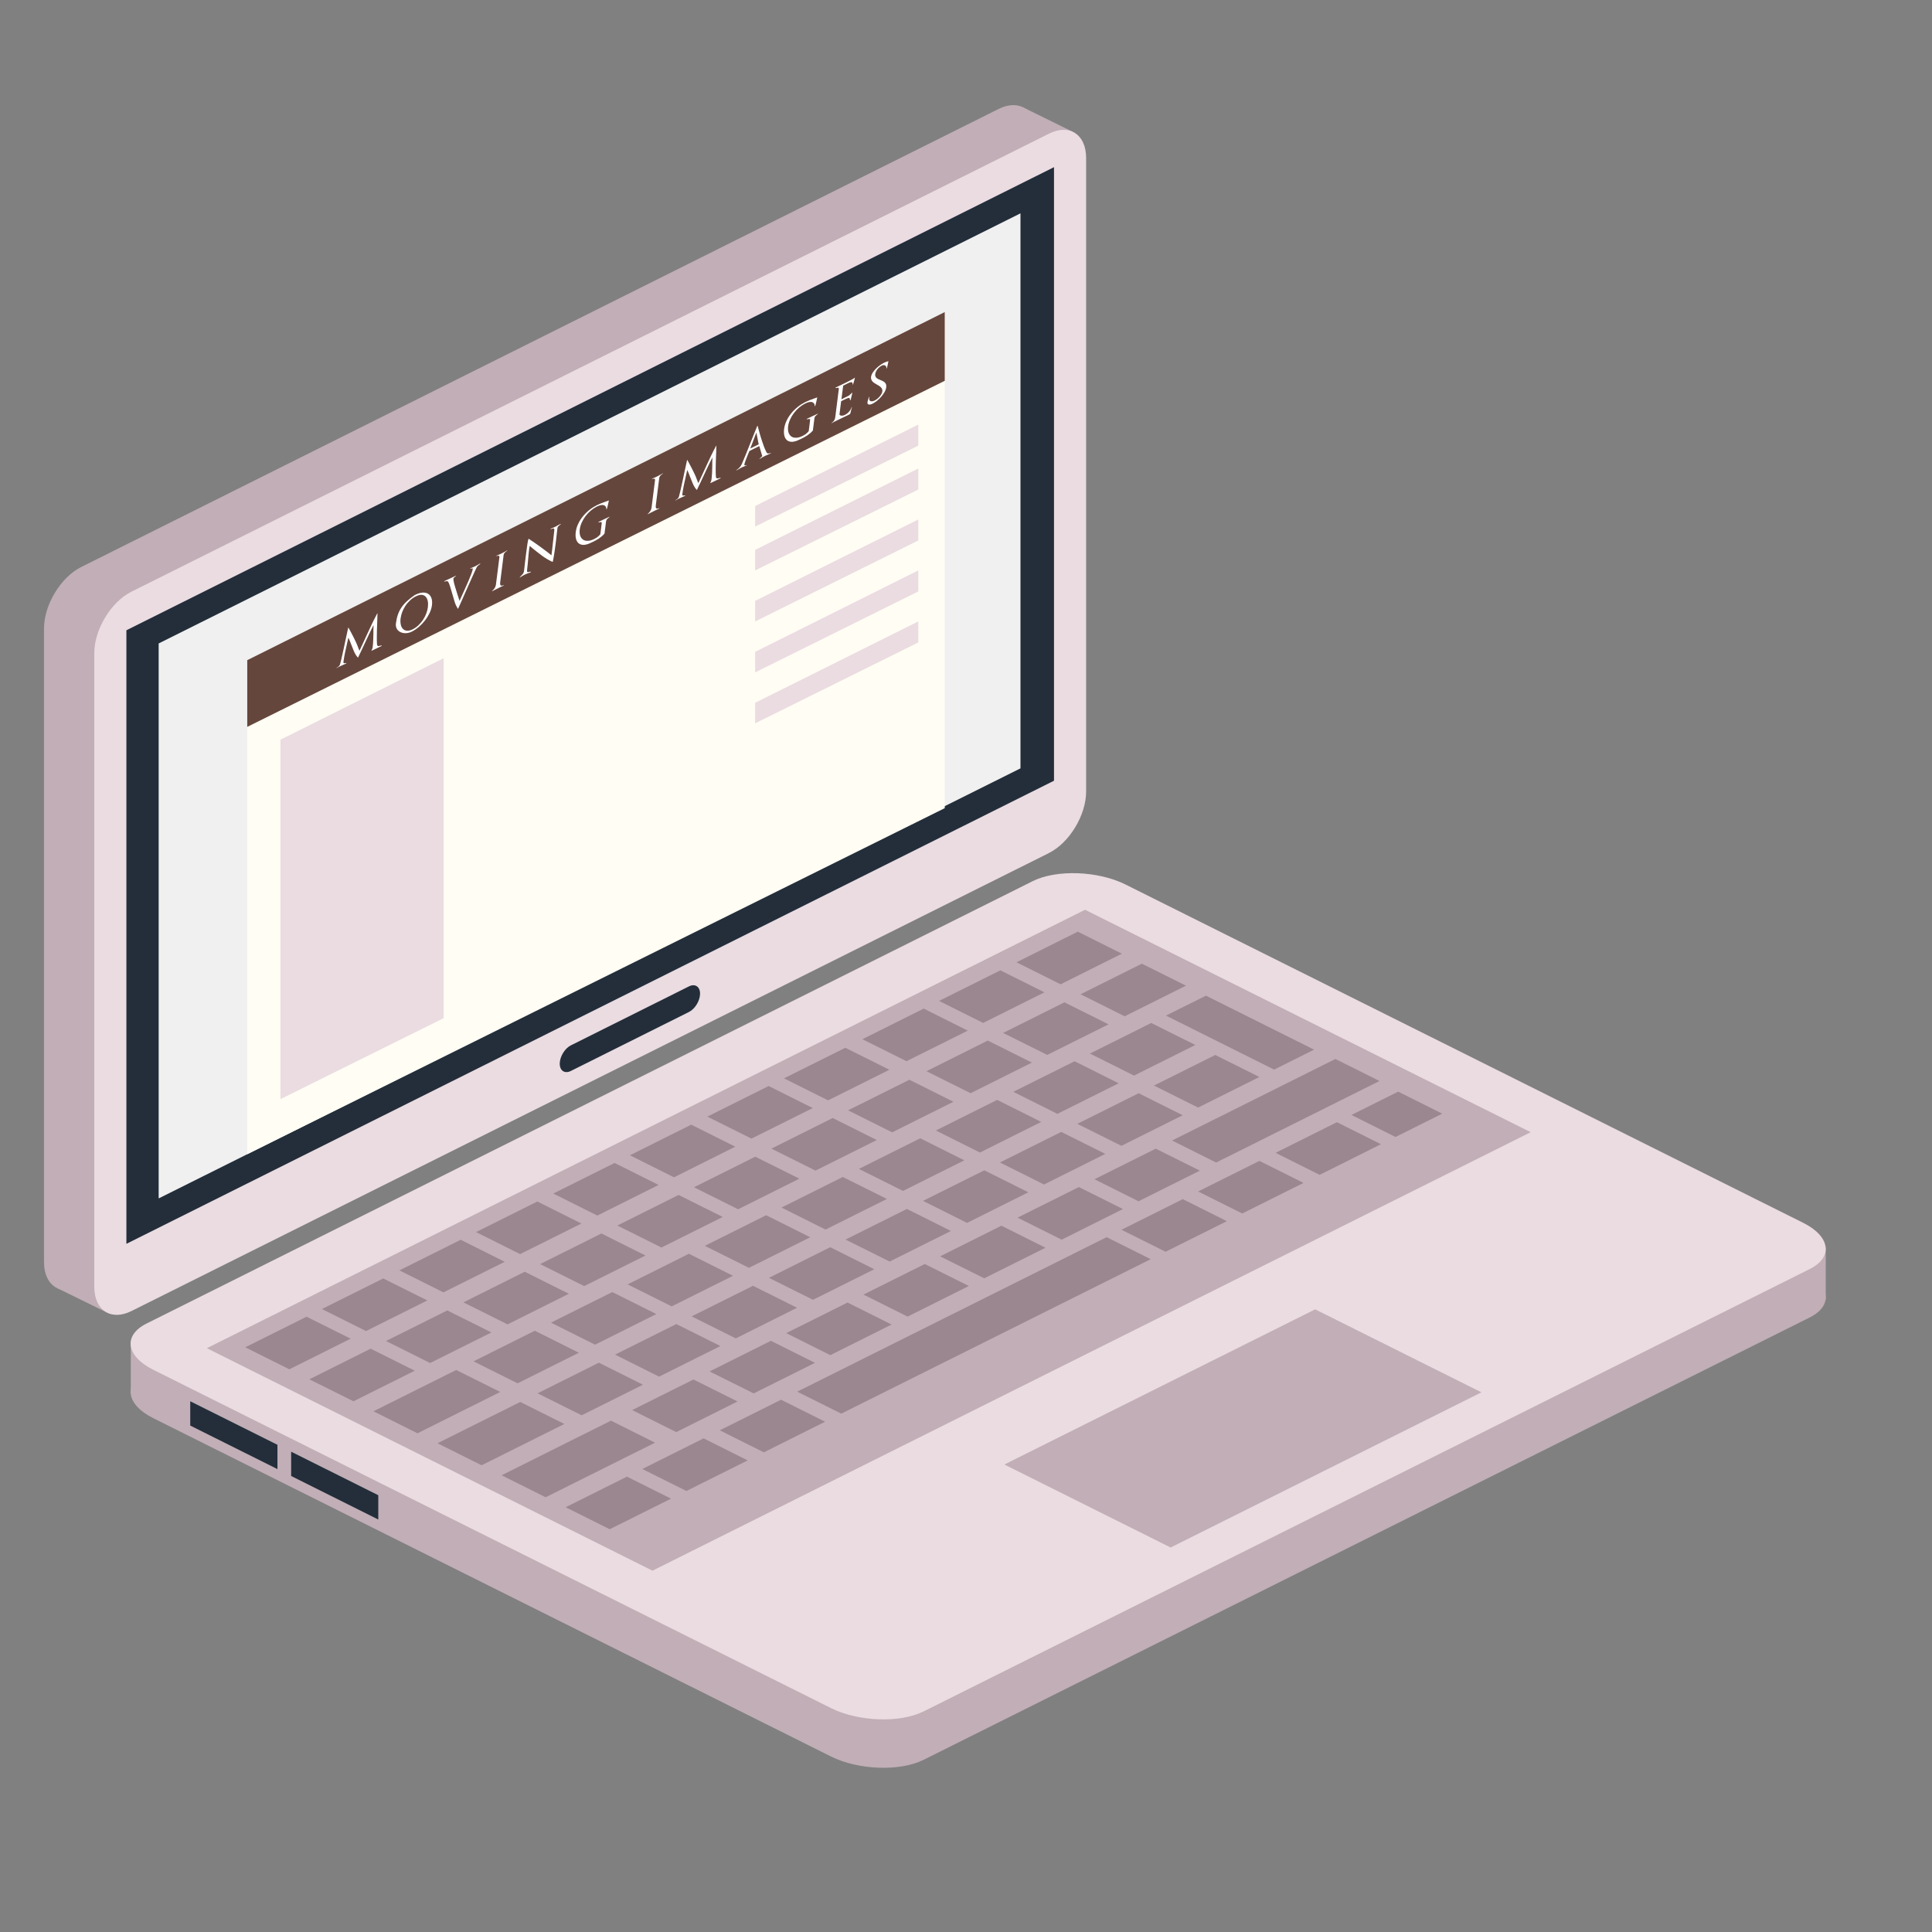 <?xml version="1.0" encoding="UTF-8"?>
<svg id="Layer_1" data-name="Layer 1" xmlns="http://www.w3.org/2000/svg" viewBox="0 0 400 400">
  <rect x="0" y="0" width="400" height="400" fill="#808080" stroke="none"/>
  <defs>
    <style>
      .cls-1 {
        fill: #232e3a;
      }

      .cls-2 {
        fill: #9b8790;
      }

      .cls-3 {
        fill: #eadce1;
      }

      .cls-4 {
        fill: #fff;
      }

      .cls-5 {
        fill: #f0f0f0;
      }

      .cls-6 {
        fill: #fffdf4;
      }

      .cls-7 {
        fill: #c1aeb6;
      }

      .cls-8 {
        fill: #64463c;
      }
    </style>
  </defs>
  <g id="ConfirmOrder">
    <g>
      <g>
        <path class="cls-7" d="M206.76,171.49L16.8,266.33c-4.23,2.11-7.69-.15-7.69-5.03v-131.19c0-4.88,3.46-10.6,7.69-12.71L206.76,22.55c4.23-2.11,7.7.15,7.7,5.03v131.2c0,4.88-3.46,10.6-7.7,12.71Z"/>
        <polygon class="cls-7" points="11.95 266.75 22.03 271.69 21.19 261.66 11.95 266.75"/>
        <polygon class="cls-7" points="222.03 27.25 211.74 22.19 208.09 39.67 222.03 27.25"/>
        <path class="cls-3" d="M217.18,176.61L27.21,271.44c-4.23,2.11-7.69-.15-7.69-5.03v-131.2c0-4.88,3.46-10.6,7.69-12.71L217.18,27.67c4.23-2.11,7.69.15,7.69,5.03v131.19c0,4.88-3.46,10.6-7.69,12.71Z"/>
        <polygon class="cls-1" points="218.22 161.64 26.17 257.52 26.17 130.49 218.22 34.61 218.22 161.64"/>
        <path class="cls-1" d="M142.64,209.52l-24.45,12.21c-1.27.63-2.3-.05-2.3-1.5h0c0-1.46,1.04-3.17,2.3-3.8l24.45-12.21c1.27-.63,2.3.05,2.3,1.5h0c0,1.46-1.04,3.17-2.3,3.8Z"/>
        <polygon class="cls-5" points="211.28 44.17 32.85 133.22 32.85 248.12 211.28 159.08 211.28 44.17"/>
        <polygon class="cls-6" points="195.6 64.61 51.19 136.68 51.19 238.97 195.6 167.32 195.6 64.61"/>
        <polygon class="cls-3" points="91.85 136.28 58.07 153.14 58.07 227.56 91.85 210.8 91.85 136.28"/>
        <polygon class="cls-3" points="190.12 87.91 156.34 104.77 156.34 109.02 190.12 92.26 190.12 87.91"/>
        <polygon class="cls-3" points="190.12 97 156.34 113.85 156.34 118.1 190.12 101.35 190.12 97"/>
        <polygon class="cls-3" points="190.12 107.55 156.34 124.41 156.34 128.66 190.12 111.9 190.12 107.55"/>
        <polygon class="cls-3" points="190.12 118.1 156.34 134.96 156.34 139.21 190.12 122.45 190.12 118.1"/>
        <polygon class="cls-3" points="190.12 128.66 156.34 145.51 156.34 149.76 190.12 133.01 190.12 128.66"/>
        <polygon class="cls-8" points="195.6 64.61 51.19 136.68 51.19 150.49 195.6 78.84 195.6 64.61"/>
      </g>
      <g>
        <path class="cls-7" d="M374.7,272.76l-183.47,91.59c-4.9,2.45-13.53,2.14-19.19-.69L31.73,293.62c-5.66-2.82-6.28-7.14-1.38-9.58l183.47-91.59c4.9-2.45,13.53-2.14,19.19.69l140.3,70.04c5.66,2.82,6.28,7.14,1.38,9.58Z"/>
        <rect class="cls-7" x="27.08" y="277.6" width="12.6" height="10.89"/>
        <rect class="cls-7" x="365.4" y="258.23" width="12.6" height="10.89"/>
        <path class="cls-3" d="M374.7,262.74l-183.47,91.59c-4.9,2.45-13.53,2.14-19.19-.69L31.73,283.6c-5.66-2.82-6.28-7.14-1.38-9.58l183.47-91.59c4.9-2.45,13.53-2.14,19.19.69l140.3,70.04c5.66,2.82,6.28,7.14,1.38,9.58Z"/>
        <polygon class="cls-7" points="316.91 234.41 135.09 325.19 42.83 279.13 224.65 188.36 316.91 234.41"/>
        <polygon class="cls-7" points="306.71 288.27 242.37 320.39 207.95 303.21 272.29 271.09 306.71 288.27"/>
        <polygon class="cls-2" points="50.78 278.94 63.47 272.61 72.6 277.16 59.91 283.5 50.78 278.94"/>
        <polygon class="cls-2" points="64.05 285.57 76.74 279.23 85.87 283.79 73.18 290.12 64.05 285.57"/>
        <polygon class="cls-2" points="77.32 292.19 94.45 283.64 103.57 288.19 86.44 296.75 77.32 292.19"/>
        <polygon class="cls-2" points="241.4 210.27 249.68 206.14 272.07 217.32 263.79 221.45 241.4 210.27"/>
        <polygon class="cls-2" points="90.58 298.81 107.71 290.26 116.84 294.82 99.71 303.37 90.58 298.81"/>
        <polygon class="cls-2" points="103.85 305.44 126.5 294.13 135.62 298.69 112.97 309.99 103.85 305.44"/>
        <polygon class="cls-2" points="242.67 236.13 276.48 219.25 285.61 223.81 251.79 240.69 242.67 236.13"/>
        <polygon class="cls-2" points="117.11 312.06 129.8 305.72 138.93 310.28 126.24 316.61 117.11 312.06"/>
        <polygon class="cls-2" points="66.65 271.02 79.34 264.69 88.47 269.24 75.78 275.58 66.65 271.02"/>
        <polygon class="cls-2" points="79.92 277.64 92.61 271.31 101.74 275.87 89.05 282.2 79.92 277.64"/>
        <polygon class="cls-2" points="82.69 263.02 95.38 256.68 104.5 261.24 91.81 267.57 82.69 263.02"/>
        <polygon class="cls-2" points="95.95 269.64 108.64 263.3 117.77 267.86 105.08 274.2 95.95 269.64"/>
        <polygon class="cls-2" points="98.56 255.09 111.25 248.76 120.37 253.32 107.68 259.65 98.56 255.09"/>
        <polygon class="cls-2" points="111.82 261.72 124.51 255.38 133.64 259.94 120.95 266.27 111.82 261.72"/>
        <polygon class="cls-2" points="114.55 247.11 127.24 240.78 136.36 245.33 123.67 251.67 114.55 247.11"/>
        <polygon class="cls-2" points="127.81 253.73 140.5 247.4 149.63 251.96 136.94 258.29 127.81 253.73"/>
        <polygon class="cls-2" points="130.42 239.19 143.11 232.85 152.23 237.41 139.54 243.75 130.42 239.19"/>
        <polygon class="cls-2" points="143.68 245.81 156.37 239.48 165.5 244.03 152.81 250.37 143.68 245.81"/>
        <polygon class="cls-2" points="146.45 231.18 159.14 224.85 168.27 229.41 155.58 235.74 146.45 231.18"/>
        <polygon class="cls-2" points="159.71 237.81 172.41 231.47 181.53 236.03 168.84 242.36 159.71 237.81"/>
        <polygon class="cls-2" points="98.04 281.85 110.73 275.51 119.85 280.07 107.16 286.4 98.04 281.85"/>
        <polygon class="cls-2" points="111.3 288.47 123.99 282.13 133.12 286.69 120.43 293.02 111.3 288.47"/>
        <polygon class="cls-2" points="114.07 273.84 126.76 267.51 135.89 272.06 123.2 278.4 114.07 273.84"/>
        <polygon class="cls-2" points="127.34 280.46 140.03 274.13 149.15 278.68 136.46 285.02 127.34 280.46"/>
        <polygon class="cls-2" points="129.94 265.92 142.63 259.58 151.76 264.14 139.07 270.47 129.94 265.92"/>
        <polygon class="cls-2" points="143.2 272.54 155.9 266.21 165.02 270.76 152.33 277.1 143.2 272.54"/>
        <polygon class="cls-2" points="145.93 257.94 158.62 251.6 167.75 256.16 155.06 262.49 145.93 257.94"/>
        <polygon class="cls-2" points="159.2 264.56 171.89 258.22 181.01 262.78 168.32 269.11 159.2 264.56"/>
        <polygon class="cls-2" points="161.8 250.01 174.49 243.68 183.62 248.23 170.92 254.57 161.8 250.01"/>
        <polygon class="cls-2" points="175.06 256.64 187.76 250.3 196.88 254.86 184.19 261.19 175.06 256.64"/>
        <polygon class="cls-2" points="177.83 242.01 190.52 235.67 199.65 240.23 186.96 246.57 177.83 242.01"/>
        <polygon class="cls-2" points="191.1 248.63 203.79 242.3 212.91 246.85 200.22 253.19 191.1 248.63"/>
        <polygon class="cls-2" points="193.76 234.06 206.45 227.72 215.57 232.28 202.88 238.62 193.76 234.06"/>
        <polygon class="cls-2" points="207.02 240.68 219.71 234.35 228.84 238.9 216.15 245.24 207.02 240.68"/>
        <polygon class="cls-2" points="130.88 291.94 143.57 285.61 152.7 290.16 140.01 296.5 130.88 291.94"/>
        <polygon class="cls-2" points="146.91 283.94 159.6 277.6 168.73 282.16 156.04 288.49 146.91 283.94"/>
        <polygon class="cls-2" points="162.78 276.01 175.47 269.68 184.6 274.23 171.91 280.57 162.78 276.01"/>
        <polygon class="cls-2" points="178.77 268.03 191.46 261.7 200.59 266.25 187.9 272.59 178.77 268.03"/>
        <polygon class="cls-2" points="194.64 260.11 207.33 253.77 216.46 258.33 203.77 264.66 194.64 260.11"/>
        <polygon class="cls-2" points="210.67 252.1 223.37 245.77 232.49 250.32 219.8 256.66 210.67 252.1"/>
        <polygon class="cls-2" points="226.6 244.15 239.29 237.82 248.42 242.37 235.72 248.71 226.6 244.15"/>
        <polygon class="cls-2" points="209.79 226.05 222.48 219.72 231.61 224.28 218.92 230.61 209.79 226.05"/>
        <polygon class="cls-2" points="223.05 232.68 235.75 226.34 244.87 230.9 232.18 237.23 223.05 232.68"/>
        <polygon class="cls-2" points="225.66 218.13 238.35 211.8 247.48 216.35 234.78 222.69 225.66 218.13"/>
        <polygon class="cls-2" points="238.92 224.75 251.61 218.42 260.74 222.98 248.05 229.31 238.92 224.75"/>
        <polygon class="cls-2" points="162.32 223.26 175.01 216.93 184.14 221.48 171.45 227.82 162.32 223.26"/>
        <polygon class="cls-2" points="175.58 229.88 188.28 223.55 197.4 228.11 184.71 234.44 175.58 229.88"/>
        <polygon class="cls-2" points="178.55 215.16 191.24 208.82 200.37 213.38 187.68 219.71 178.55 215.16"/>
        <polygon class="cls-2" points="191.82 221.78 204.51 215.44 213.64 220 200.95 226.34 191.82 221.78"/>
        <polygon class="cls-2" points="194.42 207.23 207.11 200.9 216.24 205.45 203.55 211.79 194.42 207.23"/>
        <polygon class="cls-2" points="207.69 213.86 220.38 207.52 229.51 212.08 216.82 218.41 207.69 213.86"/>
        <polygon class="cls-2" points="210.46 199.23 223.15 192.89 232.27 197.45 219.58 203.79 210.46 199.23"/>
        <polygon class="cls-2" points="223.72 205.85 236.41 199.52 245.54 204.07 232.85 210.41 223.72 205.85"/>
        <polygon class="cls-2" points="132.98 304.14 145.67 297.8 154.8 302.36 142.11 308.69 132.98 304.14"/>
        <polygon class="cls-2" points="149.02 296.13 161.71 289.8 170.83 294.35 158.14 300.69 149.02 296.13"/>
        <polygon class="cls-2" points="232.19 254.61 244.88 248.27 254.01 252.83 241.32 259.16 232.19 254.61"/>
        <polygon class="cls-2" points="248.06 246.68 260.75 240.35 269.88 244.91 257.19 251.24 248.06 246.68"/>
        <polygon class="cls-2" points="264.1 238.68 276.79 232.34 285.91 236.9 273.22 243.24 264.1 238.68"/>
        <polygon class="cls-2" points="279.8 230.84 289.48 226.01 298.6 230.57 288.92 235.4 279.8 230.84"/>
        <polygon class="cls-2" points="165.05 288.13 229.12 256.14 238.24 260.7 174.18 292.68 165.05 288.13"/>
        <polygon class="cls-1" points="57.44 304.16 39.39 295.15 39.39 290.12 57.44 299.13 57.44 304.16"/>
        <polygon class="cls-1" points="78.32 314.6 60.28 305.59 60.28 300.56 78.32 309.57 78.32 314.6"/>
      </g>
      <g id="Logo-White">
        <path class="cls-4" d="M79.01,133.73c-.35.17-.69.34-1.04.51s-.69.33-1.03.49c-.04.02-.05,0-.03-.03,0-.02.02-.05.03-.07,0-.02.02-.05.03-.07.04-.09.07-.18.11-.27.04-.09.06-.17.07-.24.06-.51.11-1.02.12-1.53.02-.51.03-1,.04-1.48h0c0-.28,0-.56,0-.81,0-.25.01-.53.03-.83-.4.78-.78,1.58-1.16,2.39-.37.81-.75,1.61-1.12,2.4-.15.32-.3.63-.45.95-.15.32-.3.64-.46.96,0,.02-.02.03-.03.03s-.02,0-.04,0c-.33-.37-.6-.81-.81-1.31-.21-.5-.41-.99-.59-1.47-.09-.25-.18-.47-.26-.68-.08-.21-.18-.43-.3-.65-.05.24-.1.48-.15.71-.05.23-.11.46-.16.7-.14.59-.27,1.2-.4,1.8-.12.61-.22,1.2-.3,1.77-.02.18,0,.28.07.3.07.02.16.02.28,0,.04,0,.08-.01.12-.02.04,0,.09,0,.13-.01.02,0,.02.02.01.04,0,.02-.02.04-.04.05-.24.12-.48.23-.72.33-.24.1-.48.21-.72.33-.09.04-.18.09-.26.14-.09.05-.18.1-.27.16-.02.02-.03.01-.03-.01,0-.02,0-.04.03-.06.02-.02.04-.03.06-.04.03-.01.05-.03.07-.04.1-.06.19-.13.27-.19.07-.06.15-.16.24-.3.02-.04.06-.17.12-.39.06-.23.13-.51.21-.85s.17-.72.26-1.15c.1-.43.19-.87.29-1.32.1-.45.19-.89.28-1.33.09-.44.18-.84.26-1.2.04-.17.08-.34.11-.51.04-.17.07-.32.1-.46.03-.14.06-.29.1-.47l.07-.05c.12.22.22.41.32.59s.2.39.33.62c.12.24.25.48.38.73.13.25.25.51.37.76.12.26.23.49.33.71.12.27.22.54.31.8.09.26.17.46.23.58.23-.47.45-.95.67-1.43.22-.48.43-.95.65-1.42.17-.37.34-.73.51-1.1.17-.37.34-.74.52-1.11.05-.1.1-.2.14-.29.05-.1.09-.19.13-.29.08-.17.17-.37.3-.61.12-.24.24-.47.35-.69.11-.22.25-.48.41-.79h.06c0,.14-.01.28-.02.4,0,.12-.01.26-.01.4,0,.15,0,.29-.01.43-.01.32-.02.67-.04,1.05-.02.38-.03.77-.04,1.16-.01.39-.02.77-.02,1.13,0,.37,0,.7,0,.99,0,.29.02.54.03.73.02.19.04.31.07.34.07.09.16.13.26.12.1,0,.2-.03.3-.06.06-.02.11-.03.17-.05.06-.02.12-.03.19-.03l-.02.08Z"/>
        <path class="cls-4" d="M88.94,126.92c-.26.54-.58,1.06-.96,1.55-.38.49-.81.94-1.28,1.34-.47.4-.95.72-1.45.97-.27.13-.54.22-.82.27s-.54.06-.8.03c-.25-.03-.49-.1-.71-.2-.22-.1-.41-.24-.56-.41-.16-.17-.27-.37-.34-.6-.07-.23-.09-.5-.05-.79.08-.65.21-1.24.39-1.77.17-.53.41-1.02.72-1.48.3-.46.68-.9,1.13-1.32.45-.42.99-.85,1.62-1.28.03-.02.05-.04.08-.05l.09-.04c.56-.28,1.06-.43,1.52-.45.45-.02.83.06,1.14.26.31.2.53.5.67.9.14.4.17.89.1,1.47-.07.53-.23,1.06-.49,1.6ZM88.57,124.48c-.07-.38-.21-.68-.41-.91-.2-.23-.47-.37-.81-.41-.34-.04-.74.06-1.22.29-.45.22-.86.5-1.22.84s-.69.71-.96,1.12c-.27.41-.5.84-.67,1.29s-.28.89-.34,1.33-.05.86.03,1.24c.07.38.22.69.43.91.21.23.48.36.82.4.34.04.75-.06,1.22-.29.44-.22.84-.5,1.21-.85.36-.35.68-.72.95-1.14.27-.41.49-.84.66-1.29.17-.45.28-.89.33-1.32s.05-.86-.02-1.23Z"/>
        <path class="cls-4" d="M99.36,116.82s-.06.04-.09.06c-.09.06-.17.13-.26.2-.09.07-.17.16-.25.27-.03.05-.09.16-.18.35-.09.19-.21.43-.34.72-.13.29-.28.62-.45,1-.17.37-.34.77-.53,1.18-.18.41-.37.83-.56,1.26-.19.43-.38.84-.55,1.24-.14.32-.28.63-.41.93-.13.3-.26.58-.37.84-.11.26-.22.49-.31.68s-.16.34-.21.45c0,.02-.02.03-.03.03s-.02,0-.04,0c-.27-.44-.49-.91-.65-1.42-.16-.51-.32-1.04-.46-1.57-.06-.2-.12-.4-.18-.61-.06-.2-.12-.4-.18-.6-.01-.04-.03-.08-.04-.13-.01-.05-.02-.1-.04-.14-.06-.2-.13-.4-.2-.6-.07-.2-.16-.37-.25-.51-.06-.08-.12-.13-.2-.13-.08,0-.16.01-.26.03-.05.01-.1.02-.16.04-.06.01-.13.01-.2,0-.02,0-.02-.01-.01-.03s.02-.03.04-.04c.13-.06.25-.11.38-.18.13-.06.25-.12.38-.18.22-.1.44-.2.66-.3.22-.1.45-.21.69-.33l.31-.15s.02,0,.02.02c0,.02,0,.04-.02.05-.03.02-.08.06-.14.1-.06.05-.12.09-.17.14-.06.05-.11.1-.15.15-.05.05-.07.1-.08.14-.01.09,0,.21.02.37.02.16.06.34.11.55.05.21.11.43.18.66.07.24.15.48.22.72.08.25.15.49.23.74.08.25.15.47.22.68.08.21.14.39.18.54.05.15.09.27.11.37.07-.16.14-.33.23-.52.08-.18.17-.38.27-.59.21-.47.44-.97.69-1.53.25-.55.49-1.09.71-1.61.22-.52.41-1,.57-1.42.16-.43.25-.75.28-.98,0-.04-.01-.07-.05-.08-.04-.01-.09-.01-.14,0-.05,0-.11.01-.17.03-.06.01-.1.02-.13.03-.02,0-.02,0-.02-.04,0-.03.02-.04.04-.05.16-.06.33-.13.49-.2.16-.07.33-.14.5-.23s.34-.17.51-.27c.17-.1.35-.2.52-.31v.08s-.06.05-.09.07Z"/>
        <path class="cls-4" d="M103.82,121.44l-.44.22c-.24.12-.49.24-.74.37-.25.13-.49.25-.74.38-.02,0-.03,0-.03-.01,0-.02,0-.04.03-.06.46-.39.72-.83.78-1.31l.71-5.61c.03-.22-.02-.34-.15-.36-.13-.02-.28,0-.46.07-.02,0-.03,0-.02-.03,0-.03.01-.04.03-.05.37-.14.74-.31,1.14-.51.18-.09.36-.18.53-.28.18-.1.35-.2.53-.31.02-.02.03-.01.03.01,0,.02,0,.04-.03.06-.1.07-.19.13-.27.2-.08.07-.16.14-.22.21-.06.07-.12.15-.16.24-.04.09-.07.19-.08.31l-.7,5.58c-.04.34-.01.55.1.64.11.09.32.07.63-.05v.08c-.16.07-.32.14-.47.22Z"/>
        <path class="cls-4" d="M116.07,108.56s-.03.02-.04.03c-.06.05-.13.1-.19.15s-.14.11-.2.17-.11.12-.15.19c-.04.07-.07.13-.07.2l-.1.82c-.03.27-.07.54-.09.81-.03.27-.06.54-.09.81l-.1.82c-.08.61-.16,1.21-.25,1.83-.09.61-.2,1.24-.33,1.87,0,.01-.01.03-.03.05-.02.02-.03.02-.04.02-.77-.35-1.49-.77-2.16-1.27-.67-.5-1.33-1.01-1.97-1.54-.11-.09-.2-.17-.29-.25-.08-.07-.18-.15-.29-.24-.03.13-.06.26-.08.39-.02.12-.05.25-.06.38-.04.34-.08.68-.11,1.01-.03.34-.06.68-.09,1.03-.03.34-.06.68-.09,1.01-.03.33-.07.67-.11,1.02-.02.17-.03.3-.02.39.01.09.03.14.07.17.04.03.08.04.13.03.05,0,.11-.02.17-.04.07-.02.14-.04.21-.05.07-.01.15,0,.22.02.01,0,.01.02,0,.04,0,.02-.02.03-.04.04-.09.04-.18.08-.27.11-.09.04-.18.07-.27.1-.11.04-.23.09-.35.14-.12.05-.24.1-.36.16-.16.08-.32.17-.49.27-.17.1-.34.21-.51.32-.01.01-.02.01-.03,0s0-.03.01-.05c.07-.08.13-.16.19-.22.06-.06.11-.12.17-.18.06-.06.12-.12.18-.18.05-.06.1-.12.15-.19.04-.07.08-.15.12-.24.03-.09.06-.19.07-.31l.04-.28c.02-.13.03-.27.05-.44.04-.36.09-.8.15-1.32.06-.52.13-1.05.2-1.59.05-.37.09-.72.14-1.06.05-.34.09-.65.13-.92.04-.27.08-.5.12-.67.04-.18.07-.29.11-.33.03-.03.05-.04.06-.03.82.54,1.61,1.1,2.38,1.65.77.56,1.54,1.14,2.31,1.76v-.08c.11-.83.21-1.65.29-2.47.08-.82.18-1.64.28-2.47.02-.17.02-.29,0-.37-.02-.08-.05-.13-.1-.16-.05-.02-.1-.03-.17,0-.06.02-.12.04-.19.06-.06.02-.11.03-.17.05-.06.02-.1.02-.14,0-.01,0-.01-.02,0-.04.01-.02.03-.03.05-.04.18-.07.37-.14.55-.21.18-.07.37-.16.55-.26l.34-.2c.06-.04.13-.08.2-.12.07-.04.14-.08.2-.09.03-.02.07-.03.12-.06.05-.02.09-.04.11-.05v.08s-.03.02-.04.03Z"/>
        <path class="cls-4" d="M125.73,107.42c-.14.14-.22.31-.25.5l-.32,2.53s0,.02-.02.04c-.17.2-.35.38-.54.54-.19.16-.39.31-.59.45-.2.13-.4.25-.59.36-.2.11-.39.21-.57.3-.28.14-.57.27-.85.39-.5.21-.94.3-1.32.28-.38-.03-.69-.15-.93-.37-.24-.22-.41-.53-.5-.91-.1-.39-.11-.84-.05-1.35.07-.59.24-1.17.51-1.73.26-.56.59-1.08.99-1.56.39-.49.84-.92,1.33-1.31.49-.39,1.01-.72,1.55-.99.29-.14.58-.27.86-.38.29-.11.57-.22.85-.32.13-.04.25-.09.37-.13s.25-.09.37-.14c.03-.01.04,0,.03.02-.04.25-.1.49-.16.74-.06.25-.12.49-.18.74-.01.05-.02.1-.04.14-.01.05-.02.09-.04.13,0,.02-.02.04-.04.05-.02.01-.04.01-.04,0-.02-.26-.08-.46-.19-.6-.11-.14-.25-.23-.43-.27-.18-.04-.38-.03-.62.03-.24.06-.48.15-.75.28-.44.22-.86.5-1.26.84-.4.34-.76.72-1.08,1.14-.32.42-.58.86-.79,1.33-.21.47-.35.94-.41,1.41-.06.51-.03.94.09,1.3.12.36.32.63.59.82.27.18.6.27,1,.25.4-.01.85-.14,1.34-.39.21-.1.43-.24.65-.39.22-.16.42-.36.6-.6l.28-2.25c.02-.16-.01-.24-.1-.25-.09,0-.19,0-.31.02-.05.01-.1.02-.15.03-.05,0-.1,0-.14,0-.02,0-.02-.02-.01-.04,0-.02.02-.03.04-.04.38-.19.76-.37,1.14-.55.37-.18.75-.35,1.13-.52v.08c-.17.12-.33.24-.47.39Z"/>
        <path class="cls-4" d="M136.04,105.49l-.44.22c-.24.12-.49.24-.74.37-.25.13-.49.25-.74.38-.02,0-.03,0-.03-.01,0-.02,0-.04.03-.06.46-.39.72-.83.78-1.31l.71-5.61c.03-.22-.02-.34-.15-.36-.13-.02-.28,0-.46.07-.02,0-.03,0-.02-.03,0-.03.01-.04.03-.05.37-.14.74-.31,1.14-.51.18-.09.36-.18.53-.28.18-.1.35-.2.53-.31.02-.02.03-.01.03.01,0,.02,0,.04-.03.06-.1.07-.19.13-.27.2-.08.07-.16.14-.22.21-.06.07-.11.15-.16.24s-.07.19-.08.31l-.7,5.58c-.04.34-.01.55.1.64.11.09.32.07.63-.05v.08c-.16.07-.32.14-.47.22Z"/>
        <path class="cls-4" d="M149.16,99.02c-.35.17-.69.34-1.04.51s-.69.33-1.03.49c-.04.02-.05,0-.03-.03,0-.02.02-.05.03-.07,0-.02.02-.05.03-.07.04-.09.07-.18.11-.27.04-.09.06-.17.07-.24.06-.51.11-1.02.13-1.53.02-.51.03-1,.04-1.48h0c0-.28,0-.56,0-.81,0-.25.01-.53.03-.83-.4.78-.78,1.58-1.16,2.39-.37.81-.75,1.61-1.12,2.4-.15.32-.3.63-.45.95-.15.32-.3.64-.46.96,0,.02-.02.03-.03.03s-.02,0-.04,0c-.33-.37-.6-.81-.81-1.31-.21-.5-.41-.99-.59-1.47-.1-.25-.18-.47-.26-.68-.08-.21-.18-.43-.3-.65-.05.24-.1.48-.15.71-.05.23-.11.46-.16.7-.14.59-.27,1.2-.4,1.8-.12.61-.22,1.2-.3,1.77-.02.18,0,.28.07.3.07.02.16.02.28,0,.04,0,.08-.01.12-.02.04,0,.09,0,.13-.01.02,0,.02.02.01.04,0,.02-.02.04-.04.05-.24.12-.48.23-.72.33-.24.1-.48.21-.72.33-.09.04-.18.09-.26.14-.09.05-.18.1-.27.16-.02.02-.03.01-.03-.01,0-.02,0-.04.03-.06.02-.02.04-.03.06-.04.03-.01.05-.03.07-.04.1-.06.19-.13.27-.19.07-.06.15-.16.24-.3.02-.04.06-.17.12-.39.06-.23.13-.51.21-.85.08-.34.17-.72.26-1.15.1-.43.19-.87.29-1.32.1-.45.19-.89.28-1.33.09-.44.18-.84.26-1.2.04-.17.08-.34.11-.51s.07-.32.1-.46c.03-.14.06-.29.1-.47l.07-.05c.12.22.22.41.32.59s.2.38.33.62c.12.24.25.48.38.73.13.25.25.51.37.76.12.26.23.49.33.71.12.27.22.54.31.8.09.26.17.46.23.58.23-.47.45-.95.67-1.43.22-.48.43-.95.65-1.42.17-.37.34-.73.51-1.1.17-.37.34-.74.52-1.11.05-.1.1-.2.14-.29.05-.1.09-.19.13-.29.08-.17.17-.37.3-.61s.24-.47.35-.69c.11-.22.25-.48.41-.79h.06c0,.14-.01.28-.02.4,0,.12-.01.26-.01.4,0,.15,0,.29-.01.43,0,.32-.02.67-.04,1.05s-.03.77-.04,1.16c-.01.39-.02.77-.02,1.13,0,.37,0,.7,0,.99,0,.29.02.54.03.73.02.19.04.31.07.34.07.09.16.13.26.12.1,0,.2-.03.3-.06.06-.02.11-.03.17-.05.06-.02.12-.03.19-.03l-.02.08Z"/>
        <path class="cls-4" d="M159.38,93.95c-.08.05-.17.09-.26.13-.09.04-.17.07-.24.1-.06.03-.13.05-.2.08-.07.03-.14.06-.2.09-.16.08-.32.16-.48.25-.16.09-.32.18-.48.27-.03.02-.07.04-.12.07s-.08.04-.12.07c-.02.02-.03.01-.04,0,0-.02,0-.04.03-.06l.55-.51c-.1-.35-.2-.7-.31-1.04-.11-.34-.21-.69-.31-1.04l-2.04,1.01c-.06.14-.14.34-.26.61-.11.27-.22.56-.34.85-.11.29-.21.56-.3.82-.09.26-.14.43-.15.53,0,.07,0,.11.03.14.03.03.07.04.12.04.05,0,.1,0,.16-.03.06-.02.11-.04.16-.06v.08c-.06.02-.11.04-.17.07s-.11.05-.16.07c-.11.04-.21.08-.32.13-.11.05-.22.1-.33.15-.12.06-.23.12-.35.18-.12.06-.23.13-.34.2-.07.04-.14.08-.21.12s-.14.08-.21.12c-.02,0-.03,0-.03-.02,0-.02,0-.04.03-.06.25-.16.47-.35.66-.56.19-.21.34-.45.46-.73.32-.75.63-1.5.93-2.24.3-.74.6-1.49.89-2.24.22-.55.44-1.11.67-1.67.23-.56.46-1.12.68-1.67,0-.02.02-.04.04-.05s.03,0,.03.01c.02.08.04.16.07.24.03.08.05.16.07.25.11.41.23.84.35,1.28.12.44.26.87.4,1.3.14.43.29.85.44,1.26.16.41.33.79.51,1.15.08.15.2.23.35.25.15.01.33-.03.55-.12.02,0,.03,0,.02.03s-.01.04-.03.05l-.23.12ZM156.61,89.54c-.04.11-.09.22-.13.32-.04.1-.08.21-.12.31-.18.46-.35.91-.51,1.35-.16.44-.33.88-.52,1.34l1.75-.86-.48-2.45Z"/>
        <path class="cls-4" d="M168.87,86.08c-.14.14-.22.31-.25.5l-.32,2.53s0,.02-.02.04c-.17.2-.35.38-.54.54-.19.16-.39.31-.59.45-.2.13-.4.25-.59.36-.2.11-.39.21-.57.3-.28.14-.57.27-.85.39-.5.21-.94.3-1.32.28-.38-.03-.69-.15-.93-.37-.24-.22-.41-.53-.5-.91-.1-.39-.11-.84-.05-1.35.07-.59.24-1.17.51-1.73.26-.56.59-1.08.99-1.56.39-.49.84-.92,1.33-1.31.49-.39,1.01-.72,1.55-.99.29-.14.58-.27.86-.38.29-.11.57-.22.85-.32.13-.04.25-.09.37-.13s.25-.09.37-.14c.03-.01.04,0,.03.02-.04.25-.1.49-.16.74-.06.25-.12.49-.18.74-.01.05-.02.1-.04.14-.01.05-.02.09-.04.13,0,.02-.02.04-.04.05-.02.01-.04.01-.04,0-.02-.26-.08-.46-.19-.6-.11-.14-.25-.23-.43-.27-.18-.04-.38-.03-.62.03-.24.06-.48.15-.75.28-.44.22-.86.5-1.26.84-.4.34-.76.72-1.08,1.14-.32.42-.58.86-.79,1.33-.21.47-.35.94-.41,1.41-.06.51-.03.94.09,1.3.12.36.32.63.59.82.27.18.6.27,1,.25.4-.01.85-.14,1.34-.39.21-.1.43-.24.65-.39.22-.16.42-.36.6-.6l.28-2.25c.02-.16-.01-.24-.1-.25-.09,0-.19,0-.31.02-.05.01-.1.02-.15.03-.05,0-.1,0-.14,0-.02,0-.02-.02-.01-.04,0-.02.02-.03.04-.04.38-.19.76-.37,1.14-.55.37-.18.75-.35,1.13-.52v.08c-.17.12-.33.24-.47.39Z"/>
        <path class="cls-4" d="M176.23,84.87c-.04.17-.09.35-.13.52h0s-.06.24-.06.24c0,.03-.02.05-.04.06,0,0,0,0-.03.03l-.15.1-.61.3c-.2.1-.41.2-.61.29-.2.1-.41.2-.6.29-.2.09-.4.19-.6.29l-.61.3c-.2.1-.41.21-.62.32v-.08c.15-.08.27-.16.36-.26.09-.1.16-.2.22-.31.06-.11.1-.23.13-.35.03-.12.05-.25.07-.37l.71-5.65c.01-.1.01-.17,0-.22-.02-.05-.04-.08-.07-.09-.03-.01-.07-.02-.12-.01-.05,0-.1.02-.15.03-.06.02-.12.03-.18.04-.06,0-.12,0-.18-.02-.01,0-.01-.02,0-.04,0-.02.02-.03.03-.03l.59-.29c.21-.1.46-.22.76-.36.29-.14.58-.28.84-.41.2-.1.4-.2.6-.3.2-.1.37-.19.53-.28.16-.08.29-.16.41-.23.11-.07.19-.12.23-.16.04-.05.06-.04.05,0-.04.2-.09.4-.15.6-.06.2-.12.4-.18.59-.01.04-.02.07-.03.09,0,.03-.02.06-.03.09,0,.02-.02.04-.05.05-.02,0-.03,0-.03-.02.02-.31-.06-.48-.24-.49-.17-.01-.4.05-.69.2l-1.03.51-.36,2.83,1.51-.75s.1-.06.17-.13.14-.13.22-.2c.05-.05.11-.1.16-.15s.11-.09.16-.13c.03-.03.05-.02.04.02-.03.11-.05.23-.08.34-.03.11-.05.22-.08.33-.04.14-.07.28-.1.41-.03.13-.06.26-.09.4,0,.02-.01.04-.03.05-.02.01-.03.02-.04.01-.03-.02-.05-.05-.06-.09-.01-.04-.02-.08-.03-.13,0-.05-.02-.09-.03-.14-.01-.04-.04-.08-.09-.11-.03-.03-.11-.03-.22,0-.12.03-.24.08-.38.14-.14.06-.27.12-.41.19l-.29.14-.39.19-.35,2.78c.05.08.12.14.2.17.09.03.18.05.29.05.11,0,.22-.02.34-.05.12-.03.24-.08.35-.14.3-.15.57-.36.81-.64.24-.28.42-.58.53-.93l.07-.02c-.05.18-.1.35-.14.52Z"/>
        <path class="cls-4" d="M183.12,81.19c-.19.34-.42.66-.69.97-.27.31-.56.59-.87.83s-.6.44-.87.57c-.13.07-.27.12-.41.16-.14.04-.26.05-.37.04-.11-.01-.19-.06-.25-.13-.06-.07-.08-.19-.06-.36.02-.12.04-.24.08-.36.04-.12.07-.23.11-.35.02-.06.04-.12.05-.18.02-.06.03-.12.05-.18,0-.02.02-.04.05-.05.02,0,.03,0,.03.02v.11c-.04.21-.03.37.02.5s.12.21.23.26c.11.05.24.06.39.04.15-.02.33-.08.52-.18.16-.08.33-.19.5-.33.17-.14.33-.29.48-.46.15-.17.27-.35.38-.54.11-.19.17-.38.19-.56.02-.17,0-.32-.06-.46-.06-.14-.14-.26-.25-.37-.11-.11-.24-.21-.38-.3-.14-.09-.29-.18-.44-.26-.16-.09-.31-.18-.47-.28-.16-.09-.29-.2-.41-.33-.12-.12-.21-.26-.27-.42-.06-.16-.08-.33-.06-.53.04-.31.15-.61.35-.91.19-.3.42-.58.68-.84.26-.26.54-.49.83-.7.29-.2.56-.37.8-.49.33-.16.64-.28.92-.34.02,0,.03,0,.02.03-.05.22-.09.45-.14.67-.05.22-.1.45-.16.68,0,.01,0,.03,0,.04,0,.01,0,.02,0,.04,0,.02-.02.04-.04.05-.02.01-.04.01-.04,0-.01-.14-.04-.27-.09-.38-.05-.11-.12-.19-.2-.24-.09-.05-.19-.08-.31-.08-.12,0-.27.04-.42.12s-.33.19-.48.32c-.15.13-.29.27-.41.43-.12.16-.22.32-.3.5-.08.18-.13.35-.15.52s0,.33.05.45c.05.12.13.23.23.32.1.09.22.17.36.24.14.07.28.13.43.18.16.07.32.14.48.22.16.07.3.17.42.28.12.11.21.25.27.41.06.16.08.37.04.62-.04.32-.16.65-.35.98Z"/>
      </g>
    </g>
  </g>
</svg>